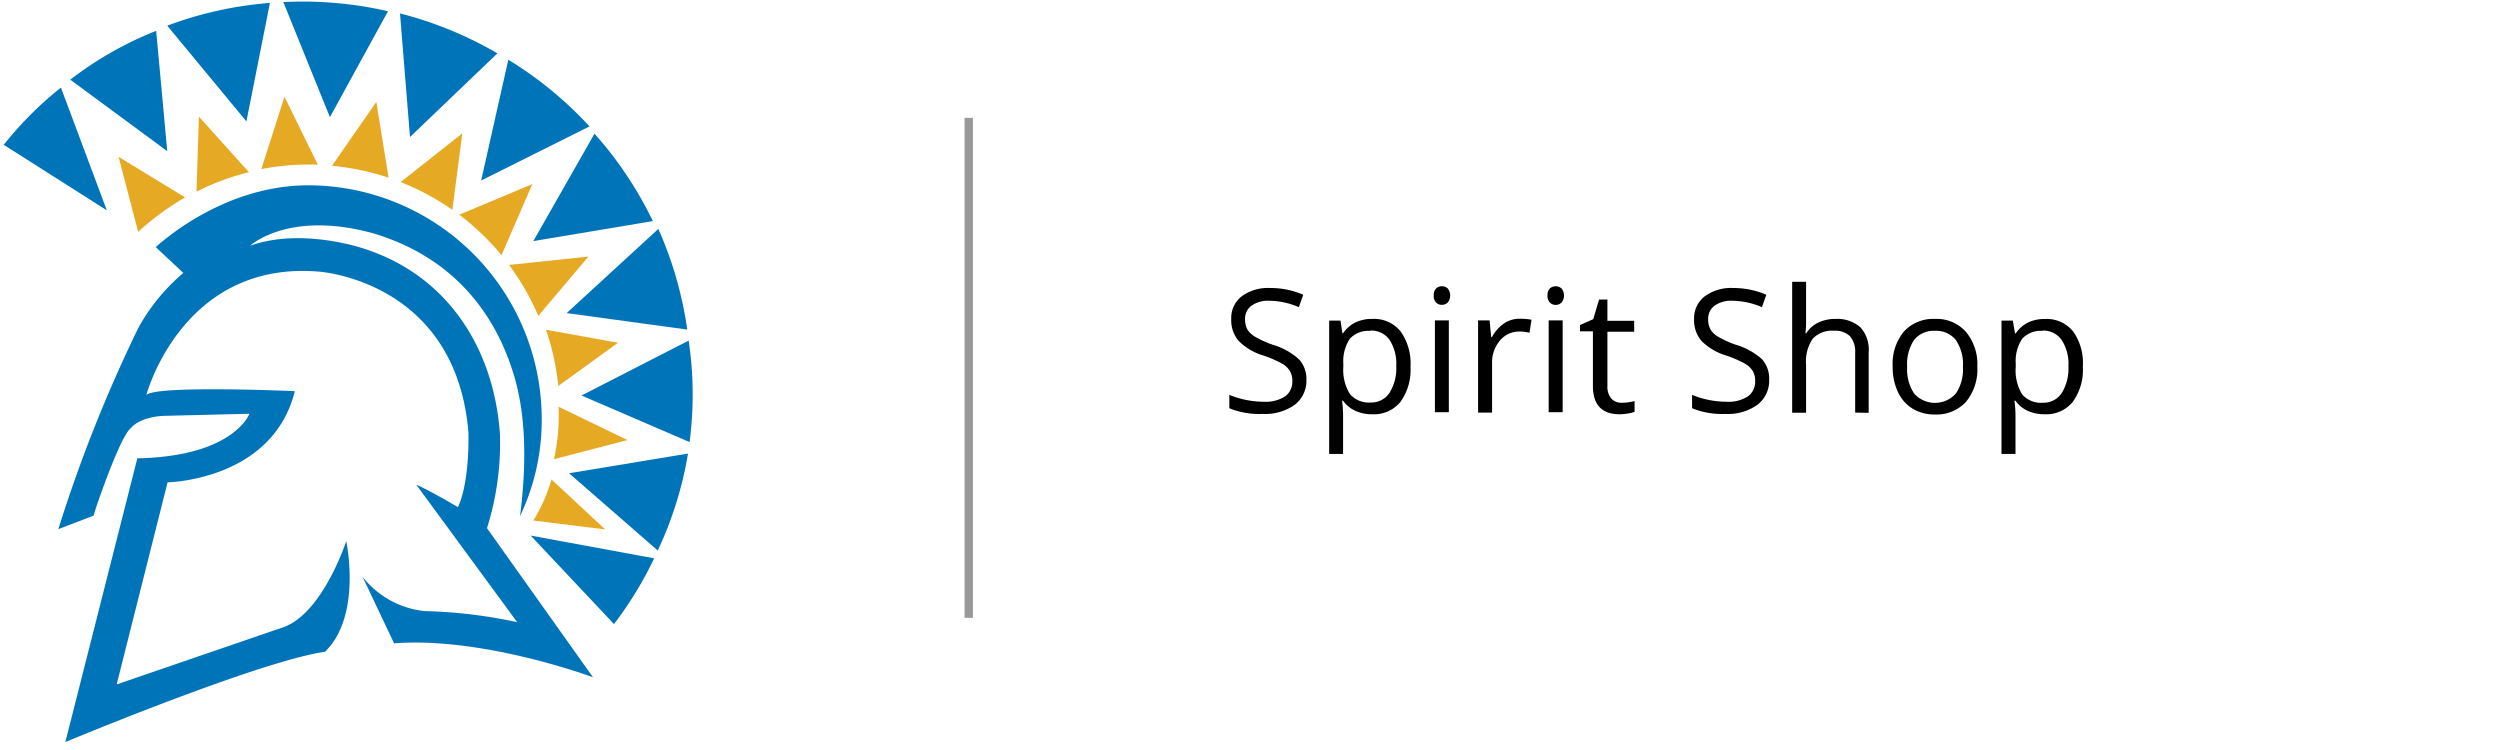 <svg id="Layer_1" data-name="Layer 1" xmlns="http://www.w3.org/2000/svg" viewBox="0 0 300 90"><defs><style>.cls-1{fill:#999;}.cls-2{fill:#e5a923;}.cls-3{fill:#0074b9;}</style></defs><rect class="cls-1" x="115.75" y="14.14" width="1" height="60"/><path d="M156.77,45.58a3.63,3.63,0,0,1-1.41,3,6.13,6.13,0,0,1-3.84,1.09,9.57,9.57,0,0,1-4-.68V47.38a10.2,10.2,0,0,0,2,.61,10.88,10.88,0,0,0,2.11.22,4.32,4.32,0,0,0,2.59-.65,2.16,2.16,0,0,0,.86-1.81,2.31,2.31,0,0,0-.31-1.26,2.7,2.7,0,0,0-1-.9,14.13,14.13,0,0,0-2.2-.94,6.94,6.94,0,0,1-2.94-1.75,3.82,3.82,0,0,1-.88-2.63A3.28,3.28,0,0,1,149,35.56a5.34,5.34,0,0,1,3.39-1,9.92,9.92,0,0,1,4,.81l-.53,1.49a9.17,9.17,0,0,0-3.55-.77,3.44,3.44,0,0,0-2.13.59,1.93,1.93,0,0,0-.77,1.62,2.5,2.5,0,0,0,.29,1.26,2.76,2.76,0,0,0,1,.9,12.21,12.21,0,0,0,2,.9,8.09,8.09,0,0,1,3.19,1.77A3.48,3.48,0,0,1,156.77,45.58Z"/><path d="M164.67,49.71a4.72,4.72,0,0,1-2-.4,3.74,3.74,0,0,1-1.5-1.22h-.12a14.77,14.77,0,0,1,.12,1.83v4.55h-1.67v-16h1.36l.23,1.52h.08a3.88,3.88,0,0,1,1.51-1.31,4.52,4.52,0,0,1,2-.41,4.08,4.08,0,0,1,3.4,1.51A6.63,6.63,0,0,1,169.26,44a6.56,6.56,0,0,1-1.21,4.23A4.09,4.09,0,0,1,164.67,49.71Zm-.24-10a3,3,0,0,0-2.45.94,4.91,4.91,0,0,0-.78,3V44A5.51,5.51,0,0,0,162,47.3a3,3,0,0,0,2.49,1,2.61,2.61,0,0,0,2.25-1.16,5.53,5.53,0,0,0,.81-3.2,5.28,5.28,0,0,0-.81-3.17A2.69,2.69,0,0,0,164.43,39.67Z"/><path d="M172.05,35.46a1.11,1.11,0,0,1,.28-.84,1,1,0,0,1,.7-.27,1,1,0,0,1,.7.27,1.36,1.36,0,0,1,0,1.68,1,1,0,0,1-.7.28.94.94,0,0,1-.7-.28A1.11,1.11,0,0,1,172.05,35.46Zm1.81,14h-1.67V38.45h1.67Z"/><path d="M182.45,38.25a6.7,6.7,0,0,1,1.33.12l-.24,1.56a5.69,5.69,0,0,0-1.21-.15A3,3,0,0,0,180,40.86a4,4,0,0,0-.95,2.72v5.93h-1.68V38.45h1.38l.19,2h.09a4.81,4.81,0,0,1,1.48-1.66A3.33,3.33,0,0,1,182.45,38.25Z"/><path d="M185.7,35.46a1.15,1.15,0,0,1,.28-.84,1.06,1.06,0,0,1,1.41,0,1.36,1.36,0,0,1,0,1.68,1,1,0,0,1-1.41,0A1.15,1.15,0,0,1,185.7,35.46Zm1.82,14h-1.68V38.45h1.68Z"/><path d="M194.64,48.33a4.72,4.72,0,0,0,.85-.07,6.4,6.4,0,0,0,.66-.13v1.28a3.11,3.11,0,0,1-.8.21,5.81,5.81,0,0,1-1,.09q-3.19,0-3.2-3.38V39.76H189.6V39l1.59-.7.7-2.36h1v2.56h3.21v1.31h-3.21v6.5a2.19,2.19,0,0,0,.48,1.53A1.63,1.63,0,0,0,194.64,48.33Z"/><path d="M212.3,45.58a3.61,3.61,0,0,1-1.42,3,6.08,6.08,0,0,1-3.83,1.09,9.57,9.57,0,0,1-4-.68V47.38a10.32,10.32,0,0,0,2,.61,11.06,11.06,0,0,0,2.12.22,4.28,4.28,0,0,0,2.58-.65,2.14,2.14,0,0,0,.87-1.81,2.31,2.31,0,0,0-.31-1.26,2.7,2.7,0,0,0-1-.9,14.58,14.58,0,0,0-2.2-.94,6.94,6.94,0,0,1-2.94-1.75,3.82,3.82,0,0,1-.88-2.63,3.28,3.28,0,0,1,1.28-2.71,5.32,5.32,0,0,1,3.39-1,10,10,0,0,1,4,.81l-.53,1.49a9.17,9.17,0,0,0-3.55-.77,3.44,3.44,0,0,0-2.13.59,1.93,1.93,0,0,0-.77,1.62,2.5,2.5,0,0,0,.29,1.26,2.67,2.67,0,0,0,1,.9,12.21,12.21,0,0,0,2,.9,8.09,8.09,0,0,1,3.19,1.77A3.48,3.48,0,0,1,212.3,45.58Z"/><path d="M222.62,49.51V42.36a2.89,2.89,0,0,0-.61-2,2.52,2.52,0,0,0-1.93-.67,3.18,3.18,0,0,0-2.55.95,4.84,4.84,0,0,0-.8,3.11v5.78h-1.67V33.82h1.67v4.74a9.53,9.53,0,0,1-.08,1.43h.1a3.46,3.46,0,0,1,1.41-1.26,4.65,4.65,0,0,1,2.08-.46,4.22,4.22,0,0,1,3,1,4,4,0,0,1,1,3.06v7.21Z"/><path d="M237.28,44a6.13,6.13,0,0,1-1.36,4.22,4.82,4.82,0,0,1-3.77,1.52,5,5,0,0,1-2.63-.7,4.58,4.58,0,0,1-1.77-2,7,7,0,0,1-.63-3.05,6.1,6.1,0,0,1,1.35-4.21,4.79,4.79,0,0,1,3.75-1.51,4.68,4.68,0,0,1,3.69,1.55A6.06,6.06,0,0,1,237.28,44Zm-8.42,0a5.29,5.29,0,0,0,.84,3.23,3.36,3.36,0,0,0,5,0,5.19,5.19,0,0,0,.85-3.23,5.13,5.13,0,0,0-.85-3.2,3,3,0,0,0-2.52-1.1,3,3,0,0,0-2.48,1.08A5.2,5.2,0,0,0,228.86,44Z"/><path d="M245.35,49.71a4.75,4.75,0,0,1-2-.4,3.65,3.65,0,0,1-1.49-1.22h-.13a13.13,13.13,0,0,1,.13,1.83v4.55h-1.68v-16h1.36L241.8,40h.09a3.86,3.86,0,0,1,1.5-1.31,4.55,4.55,0,0,1,2-.41,4.08,4.08,0,0,1,3.4,1.51A6.57,6.57,0,0,1,249.94,44a6.56,6.56,0,0,1-1.21,4.23A4.09,4.09,0,0,1,245.35,49.71Zm-.24-10a3,3,0,0,0-2.45.94,4.85,4.85,0,0,0-.77,3V44a5.52,5.52,0,0,0,.77,3.33,3,3,0,0,0,2.49,1,2.6,2.6,0,0,0,2.25-1.16,5.53,5.53,0,0,0,.81-3.2,5.28,5.28,0,0,0-.81-3.17A2.68,2.68,0,0,0,245.11,39.67Z"/><path class="cls-2" d="M75.3,52.81l-8.27-4a24.65,24.65,0,0,1-.55,6.29Z"/><path class="cls-2" d="M74.16,41.13l-8.64-1.56A30.55,30.55,0,0,1,67,46.31Z"/><path class="cls-2" d="M70.61,30.79l-9.52,1A30.64,30.64,0,0,1,64.6,37.9Z"/><path class="cls-2" d="M60.18,30.63l3.7-8.54-8.77,3.67a30.42,30.42,0,0,1,5.08,4.87"/><path class="cls-2" d="M48.08,21.85a29.87,29.87,0,0,1,6.2,3.33L55.48,16Z"/><path class="cls-2" d="M43.38,20.43a33.22,33.22,0,0,1,3.25.89l-1.47-9.09-5.32,7.66a32.55,32.55,0,0,1,3.54.55"/><path class="cls-2" d="M31.36,20.29a30.23,30.23,0,0,1,6.78-.53l-4-8.15Z"/><path class="cls-2" d="M22.23,23.7l-8-4.88,2.35,9a32.6,32.6,0,0,1,5.63-4.13"/><path class="cls-2" d="M23.58,23a29.93,29.93,0,0,1,6.29-2.34l-6-6.66Z"/><path class="cls-2" d="M64,62.46a19.56,19.56,0,0,0,2.18-4.93l6.44,6Z"/><path class="cls-3" d="M18.74,3.7A42.72,42.72,0,0,0,8.43,9.56l11.64,8.58Z"/><path class="cls-3" d="M32.39.35A45.11,45.11,0,0,0,20.07,3.08l9.5,11.49Z"/><path class="cls-3" d="M46.56,1.35A45.55,45.55,0,0,0,34,.25l5.59,13.81Z"/><path class="cls-3" d="M59.69,6.4A45.69,45.69,0,0,0,48,1.61l1.2,14.83Z"/><path class="cls-3" d="M61,7.16l-3.26,14.5,13-6.49a45.3,45.3,0,0,0-9.74-8"/><path class="cls-3" d="M78.34,26.53a45.14,45.14,0,0,0-7-10.49L64,28.93Z"/><path class="cls-3" d="M82.47,39.55A45.27,45.27,0,0,0,79,27.47L68,37.57Z"/><path class="cls-3" d="M82.75,53.05a43.83,43.83,0,0,0-.11-12.18L69.78,47.46Z"/><path class="cls-3" d="M68.29,56.79l10.64,9.27a44.25,44.25,0,0,0,3.63-11.63Z"/><path class="cls-3" d="M7.31,10.51A42.46,42.46,0,0,0,.45,17.38l12.37,7.86Z"/><path class="cls-3" d="M58.44,63.38A34.12,34.12,0,0,0,60,52.21c-.64-9.92-5.94-19.09-16.45-22.41,0,0-7.38-2.52-13.53-.31,0,0,4.54-4.28,14.7-1.51l.47.14c10.64,3.35,15,11.33,16.72,17.75.53,2.09,1.66,7.06.49,16.08A26.85,26.85,0,0,0,65,49.76h0A28.06,28.06,0,0,0,37.41,22.24c-8.5-.15-15.46,4.52-18.72,7.41L22,32.75a23.53,23.53,0,0,0-5.37,6.54A173.74,173.74,0,0,0,7,63.5l4.24-1.63s.16-.63.53-1.67c2.95-8.44,3.9-8.79,3.9-8.79,1.24-1.5,4.1-1.51,4.1-1.51l10.16-.25S28.09,54.77,16.48,55L7.84,89.05S31,79.37,39,78.21h0c4.47-4.34,2.55-13.27,2.55-13.27s-2.79,8.57-7.47,10.3h0L14,82.13l6.11-24.25s12.6-.21,15.27-10.94c0,0-16.6-.75-17.82.46,0,0,4.29-16.14,20.65-14.81,0,0,16.46,1,18,19.27.06,2.06-.09,6.53-1.26,9-1.68-1-3.72-2.14-5-2.7l12.11,16.5a59.27,59.27,0,0,0-11.11-1.33h0a10.85,10.85,0,0,1-7.45-4.13l3.79,8h0c10.74-.82,23.87,4.07,23.87,4.07Z"/><path class="cls-3" d="M78.5,67a45.14,45.14,0,0,1-4.82,7.89l-10-10.62Z"/></svg>